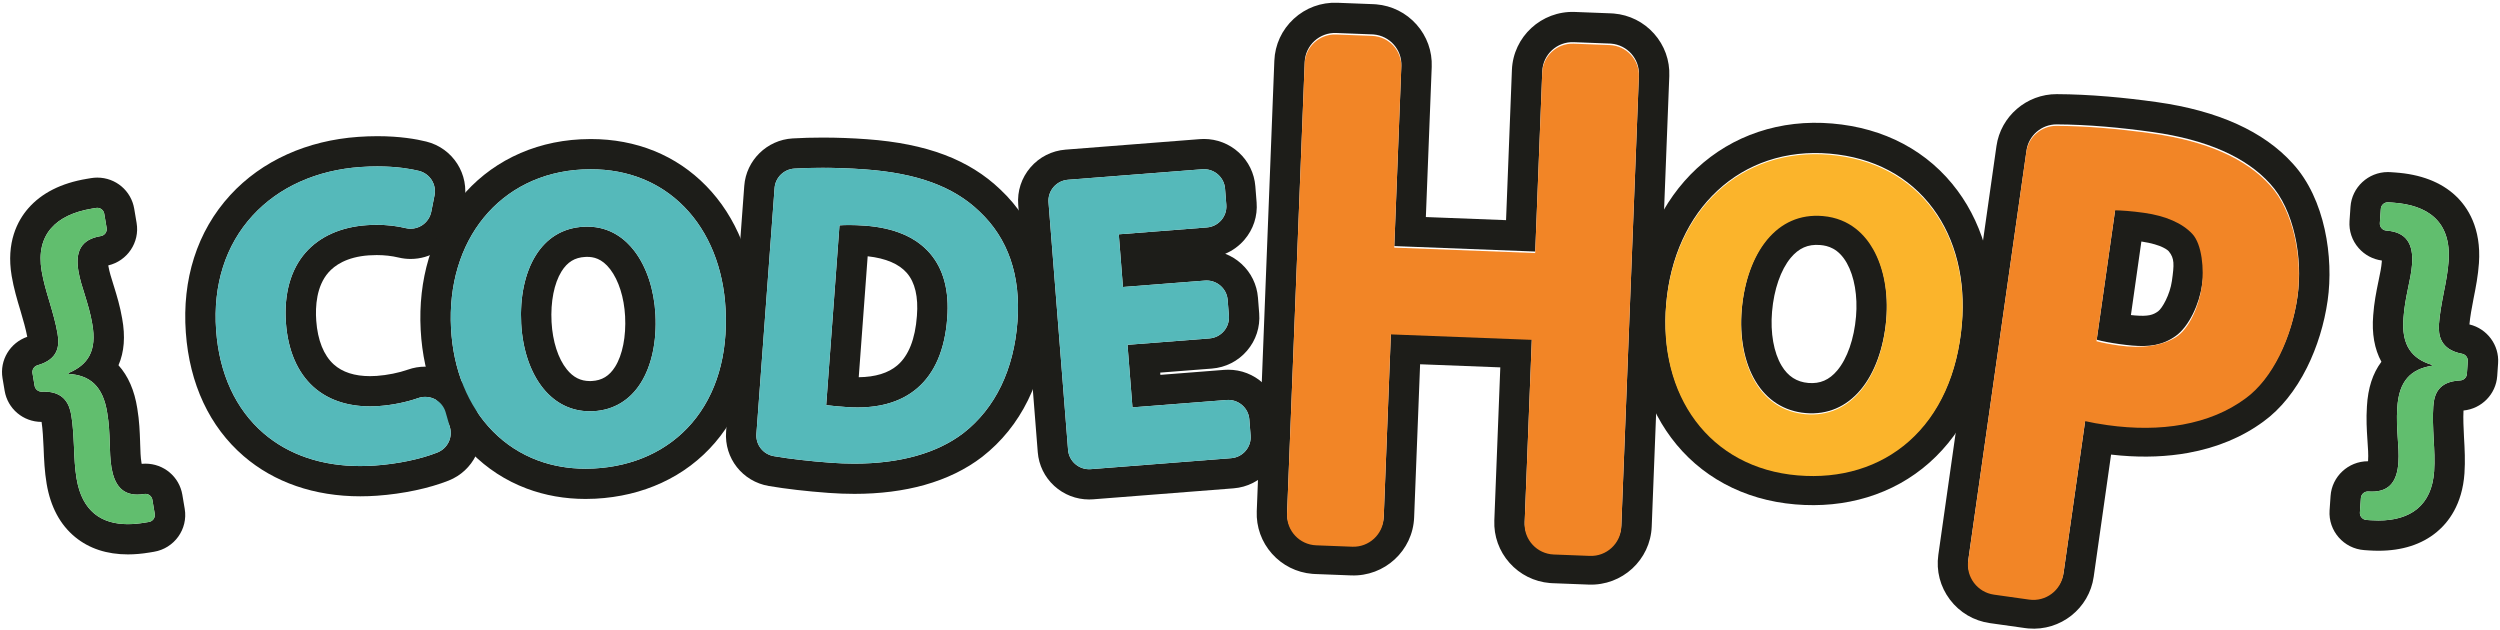<svg width="655" height="165" viewBox="0 0 655 165" fill="none" xmlns="http://www.w3.org/2000/svg">
<path d="M98.871 43.602C104.103 43.602 107.809 44.293 109.759 44.776C112.622 45.485 114.417 48.304 113.844 51.194L112.997 55.467C112.706 56.936 111.813 58.242 110.547 59.05C109.643 59.626 108.622 59.923 107.581 59.923C107.15 59.923 106.715 59.872 106.284 59.769C103.878 59.194 101.337 58.906 98.698 58.906C97.825 58.906 96.94 58.937 96.047 59.001C89.274 59.482 83.74 61.968 80.043 66.192C76.145 70.647 74.371 77.008 74.915 84.586C75.429 91.764 77.91 97.555 82.088 101.335C85.827 104.716 90.933 106.473 96.959 106.473C97.716 106.473 98.489 106.445 99.274 106.389C102.757 106.142 106.5 105.383 109.543 104.306C110.147 104.092 110.78 103.986 111.411 103.986C112.291 103.986 113.169 104.192 113.962 104.599C115.315 105.292 116.331 106.526 116.749 107.983L117.877 111.91C118.661 114.641 117.249 117.496 114.593 118.552C110.2 120.299 104.235 121.546 98.228 121.972C96.929 122.065 95.65 122.11 94.392 122.11C84.322 122.11 75.618 119.169 69.048 113.508C61.734 107.206 57.439 97.879 56.626 86.535C55.771 74.617 59.084 64.217 66.206 56.459C69.604 52.758 73.768 49.784 78.582 47.621C83.378 45.467 88.705 44.169 94.415 43.763C96.004 43.65 97.49 43.602 98.871 43.602ZM98.871 35.679C97.23 35.679 95.54 35.74 93.848 35.86C87.199 36.333 80.96 37.86 75.306 40.4C69.499 43.009 64.46 46.614 60.328 51.115C55.999 55.83 52.806 61.358 50.835 67.543C48.911 73.585 48.187 80.164 48.684 87.099C49.651 100.586 54.891 111.789 63.836 119.497C71.835 126.39 82.401 130.033 94.392 130.033C95.835 130.033 97.316 129.98 98.795 129.875C105.587 129.393 112.422 127.947 117.547 125.91C124.009 123.34 127.442 116.386 125.532 109.733L124.405 105.806C123.386 102.254 120.907 99.246 117.606 97.555C115.703 96.579 113.561 96.064 111.411 96.064C109.859 96.064 108.333 96.326 106.874 96.842C104.517 97.676 101.463 98.291 98.707 98.487C98.114 98.529 97.526 98.55 96.959 98.55C92.903 98.55 89.702 97.514 87.443 95.472C84.808 93.089 83.222 89.129 82.856 84.023C82.585 80.236 82.918 74.971 86.047 71.395C87.64 69.575 90.766 67.319 96.614 66.903C97.314 66.854 98.016 66.829 98.698 66.829C100.708 66.829 102.636 67.045 104.427 67.473C105.461 67.72 106.523 67.846 107.581 67.846C110.153 67.846 112.664 67.11 114.844 65.719C117.926 63.753 120.1 60.575 120.808 57.001L121.655 52.727C123.051 45.688 118.669 38.818 111.681 37.088C109.086 36.445 104.758 35.679 98.871 35.679Z" fill="#1D1D19"/>
<path d="M154.772 44.351C164.52 44.351 172.968 47.744 179.31 54.235C182.528 57.529 185.093 61.523 186.933 66.105C188.755 70.641 189.822 75.643 190.103 80.972C190.741 93.036 187.688 103.364 181.273 110.838C178.187 114.434 174.396 117.284 170.007 119.309C165.658 121.316 160.809 122.472 155.593 122.745C154.866 122.783 154.145 122.802 153.429 122.802C148.957 122.802 144.717 122.059 140.798 120.586C136.388 118.928 132.468 116.38 129.146 113.014C125.889 109.715 123.29 105.712 121.421 101.117C119.549 96.518 118.454 91.435 118.167 86.008C117.869 80.356 118.469 74.975 119.952 70.015C121.415 65.121 123.7 60.752 126.743 57.027C129.809 53.274 133.557 50.283 137.882 48.137C142.308 45.941 147.23 44.687 152.513 44.41C153.274 44.371 154.026 44.351 154.772 44.351ZM154.56 107.761C154.86 107.761 155.164 107.753 155.469 107.737C160.727 107.462 165.027 104.891 167.905 100.304C170.74 95.782 172.098 89.431 171.727 82.42C171.382 75.889 169.431 69.978 166.233 65.777C163.978 62.816 160.028 59.378 153.84 59.378C153.546 59.378 153.247 59.386 152.943 59.402C150.187 59.546 147.699 60.294 145.546 61.626C143.498 62.892 141.745 64.688 140.335 66.963C137.53 71.492 136.187 77.819 136.555 84.78C136.915 91.575 138.955 97.598 142.3 101.739C145.493 105.692 149.716 107.761 154.56 107.761ZM154.772 36.428C153.89 36.428 152.989 36.452 152.094 36.499C145.716 36.833 139.739 38.363 134.33 41.047C128.982 43.7 124.351 47.395 120.565 52.03C116.858 56.567 114.085 61.858 112.321 67.755C110.578 73.586 109.87 79.867 110.217 86.424C110.55 92.731 111.837 98.675 114.041 104.091C116.304 109.652 119.475 114.522 123.465 118.566C127.602 122.757 132.487 125.931 137.985 127.997C142.799 129.807 147.995 130.725 153.429 130.725C154.281 130.725 155.149 130.702 156.012 130.657C162.246 130.33 168.082 128.93 173.356 126.497C178.791 123.989 183.492 120.452 187.327 115.984C195.092 106.936 198.801 94.685 198.054 80.556C197.726 74.359 196.472 68.508 194.326 63.165C192.097 57.615 188.966 52.753 185.018 48.712C177.166 40.676 166.707 36.428 154.772 36.428ZM154.56 99.838C152.117 99.838 150.194 98.865 148.506 96.775C146.232 93.961 144.774 89.437 144.506 84.363C144.226 79.073 145.176 74.246 147.113 71.121C147.869 69.899 148.756 68.968 149.748 68.355C150.761 67.729 151.943 67.388 153.362 67.314C153.523 67.305 153.684 67.301 153.841 67.301C155.37 67.301 157.662 67.639 159.886 70.561C162.1 73.469 163.518 77.943 163.777 82.836C164.058 88.161 163.101 92.999 161.151 96.109C159.648 98.505 157.709 99.686 155.05 99.825C154.885 99.834 154.72 99.838 154.56 99.838Z" fill="#1D1D19"/>
<path d="M215.522 43.967C219.118 43.967 222.851 44.105 226.581 44.378C240.268 45.38 249.803 48.875 256.585 55.377C264.11 62.437 267.472 72.152 266.578 84.253C265.646 96.853 260.763 106.943 252.455 113.432L252.442 113.442C245.565 118.733 235.765 121.471 223.856 121.471C221.863 121.471 219.81 121.394 217.702 121.24C212.129 120.831 207.106 120.253 202.774 119.52C199.943 119.041 197.966 116.529 198.177 113.677L202.938 49.277C203.141 46.53 205.374 44.336 208.133 44.175C210.495 44.036 212.974 43.967 215.522 43.967ZM224.678 106.755C231.14 106.755 236.381 105.072 240.288 101.735C244.909 97.788 247.561 91.605 248.171 83.357C248.731 76.207 247.21 70.497 243.651 66.374C239.979 62.121 234.252 59.682 226.631 59.124C225.05 59.008 223.675 58.964 222.498 58.964C221.51 58.964 220.662 58.995 219.947 59.041L216.465 106.145C217.937 106.35 219.721 106.497 221.478 106.626L221.49 106.626C221.568 106.633 221.647 106.639 221.725 106.644C222.736 106.718 223.72 106.755 224.678 106.755ZM215.522 36.045C212.812 36.045 210.168 36.119 207.665 36.266C200.938 36.66 195.492 42.003 194.998 48.696L190.237 113.096C189.723 120.044 194.54 126.164 201.44 127.331C206.019 128.106 211.294 128.715 217.118 129.141C219.406 129.308 221.673 129.393 223.856 129.393C230.52 129.393 236.69 128.61 242.196 127.066C247.996 125.439 253.082 122.964 257.312 119.71L257.332 119.694L257.352 119.679L257.365 119.669C267.488 111.762 273.417 99.718 274.518 84.835C275.043 77.736 274.285 71.178 272.266 65.345C270.182 59.321 266.754 54.039 262.078 49.643C253.886 41.804 242.791 37.62 227.165 36.477C223.252 36.19 219.335 36.045 215.522 36.045ZM224.988 98.831L227.331 67.144C232.096 67.675 235.551 69.151 237.612 71.538C239.741 74.003 240.623 77.772 240.233 82.742L240.232 82.759L240.231 82.776C239.782 88.844 238.057 93.2 235.103 95.723C232.743 97.739 229.341 98.784 224.988 98.831Z" fill="#1D1D19"/>
<path d="M315.439 44.332C318.301 44.332 320.734 46.531 320.962 49.417L321.297 53.658C321.537 56.691 319.252 59.352 316.205 59.59L293.124 61.395L294.214 75.196L315.684 73.517C315.831 73.505 315.978 73.499 316.123 73.499C318.984 73.5 321.418 75.698 321.646 78.584L321.973 82.735C322.213 85.768 319.928 88.429 316.881 88.667L295.41 90.346L296.704 106.732L321.364 104.804C321.511 104.792 321.657 104.787 321.803 104.787C324.664 104.787 327.098 106.985 327.326 109.871L327.66 114.113C327.9 117.145 325.615 119.806 322.568 120.045L285.791 122.921C285.644 122.932 285.498 122.938 285.353 122.938C282.491 122.938 280.058 120.739 279.83 117.853L274.711 53.033C274.472 50.001 276.756 47.34 279.804 47.101L315.001 44.349C315.148 44.337 315.294 44.332 315.439 44.332ZM315.44 36.409C315.087 36.409 314.73 36.423 314.377 36.451L279.18 39.203C275.586 39.484 272.316 41.143 269.971 43.873C267.627 46.604 266.491 50.078 266.774 53.654L271.893 118.473C272.16 121.865 273.695 125.003 276.213 127.308C278.715 129.599 281.961 130.861 285.353 130.861C285.705 130.861 286.062 130.847 286.414 130.819L323.192 127.943C326.786 127.662 330.056 126.003 332.4 123.273C334.745 120.542 335.88 117.068 335.598 113.492L335.263 109.251C334.995 105.859 333.46 102.721 330.942 100.416C328.44 98.125 325.194 96.864 321.803 96.864C321.45 96.864 321.093 96.878 320.741 96.905L304.018 98.213L303.971 97.624L317.504 96.566C321.099 96.285 324.369 94.626 326.713 91.895C329.057 89.165 330.193 85.691 329.91 82.115L329.583 77.964C329.315 74.572 327.78 71.434 325.262 69.129C324.005 67.978 322.561 67.088 321.005 66.486C322.925 65.684 324.644 64.44 326.037 62.818C328.381 60.087 329.517 56.614 329.234 53.037L328.899 48.796C328.631 45.404 327.097 42.267 324.579 39.961C322.077 37.671 318.831 36.409 315.44 36.409Z" fill="#1D1D19"/>
<path d="M422.146 11.437C426.341 11.793 429.565 15.386 429.4 19.615L424.792 137.66C424.622 142.012 420.925 145.416 416.551 145.247L407.093 144.881C406.969 144.876 406.846 144.869 406.723 144.858C402.528 144.503 399.303 140.91 399.469 136.681L401.344 88.641L364.423 87.214L362.547 135.253C362.378 139.606 358.681 143.01 354.307 142.841L344.848 142.475C344.724 142.47 344.601 142.462 344.479 142.452C340.283 142.097 337.059 138.504 337.224 134.274L341.832 16.23C342.002 11.877 345.699 8.474 350.073 8.643L359.531 9.008C359.655 9.013 359.778 9.021 359.901 9.031C364.096 9.387 367.321 12.98 367.156 17.209L365.31 64.475L402.231 65.903L404.077 18.636C404.247 14.283 407.943 10.88 412.317 11.049L421.776 11.414C421.9 11.419 422.023 11.427 422.146 11.437ZM422.821 3.543C422.577 3.522 422.33 3.507 422.085 3.498L412.626 3.132C403.866 2.793 396.461 9.61 396.121 18.328L394.585 57.678L373.575 56.866L375.111 17.516C375.271 13.425 373.854 9.482 371.123 6.414C368.401 3.357 364.656 1.483 360.577 1.137C360.333 1.116 360.085 1.101 359.84 1.091L350.382 0.726C346.141 0.562 342.088 2.053 338.969 4.925C335.85 7.797 334.041 11.703 333.877 15.922L329.268 133.967C329.109 138.058 330.525 142.001 333.257 145.07C335.978 148.127 339.724 150.001 343.803 150.346C344.047 150.367 344.294 150.382 344.539 150.392L353.998 150.757C362.759 151.096 370.163 144.279 370.503 135.561L372.069 95.438L393.079 96.251L391.513 136.373C391.353 140.464 392.77 144.407 395.501 147.476C398.223 150.533 401.968 152.407 406.048 152.753C406.291 152.773 406.539 152.788 406.784 152.798L416.242 153.164C425.003 153.502 432.407 146.685 432.748 137.967L437.356 19.922C437.515 15.831 436.099 11.888 433.367 8.82C430.646 5.763 426.9 3.889 422.821 3.543Z" fill="#1D1D19"/>
<path d="M479.354 40.252C490.853 41.226 500.232 46.211 506.478 54.667C509.422 58.653 511.565 63.289 512.848 68.448C514.119 73.553 514.514 79.045 514.024 84.77C512.915 97.732 508.126 108.299 500.175 115.328C496.35 118.71 491.885 121.193 486.903 122.708C481.967 124.21 476.623 124.73 471.019 124.256C465.356 123.776 460.154 122.27 455.56 119.779C451.101 117.363 447.298 114.07 444.254 109.992C441.27 105.994 439.091 101.343 437.779 96.168C436.465 90.987 436.052 85.405 436.551 79.575C437.07 73.503 438.509 67.851 440.827 62.778C443.113 57.774 446.198 53.449 449.996 49.923C453.823 46.371 458.264 43.731 463.196 42.077C468.243 40.385 473.679 39.771 479.354 40.252ZM473.113 108.23C478.762 108.709 483.73 106.599 487.479 102.129C491.175 97.723 493.565 91.148 494.21 83.615C494.81 76.599 493.605 70.008 490.818 65.057C488.76 61.401 484.794 56.916 477.589 56.305C474.628 56.054 471.863 56.486 469.37 57.59C466.997 58.64 464.861 60.298 463.02 62.517C459.356 66.936 456.985 73.487 456.345 80.966C455.721 88.266 457.003 94.99 459.957 99.899C462.951 104.874 467.5 107.755 473.113 108.23ZM480.029 32.358C473.26 31.784 466.741 32.528 460.654 34.569C454.64 36.586 449.227 39.802 444.565 44.13C439.998 48.37 436.301 53.541 433.579 59.499C430.884 65.398 429.215 71.927 428.618 78.902C428.044 85.611 428.529 92.072 430.059 98.107C431.628 104.293 434.254 109.881 437.862 114.716C441.6 119.723 446.273 123.768 451.752 126.737C457.32 129.755 463.575 131.576 470.344 132.15C476.964 132.711 483.318 132.083 489.23 130.285C495.314 128.434 500.776 125.395 505.463 121.251C514.968 112.847 520.672 100.465 521.957 85.443C522.521 78.852 522.057 72.493 520.577 66.544C519.042 60.374 516.457 54.8 512.893 49.975C509.075 44.805 504.278 40.664 498.637 37.665C493.095 34.72 486.834 32.934 480.029 32.358ZM473.788 100.336C470.748 100.078 468.458 98.604 466.788 95.828C464.716 92.385 463.801 87.213 464.278 81.638C464.775 75.834 466.554 70.703 469.161 67.56C470.21 66.295 471.369 65.376 472.605 64.829C473.875 64.267 475.284 64.061 476.914 64.199C478.85 64.363 481.678 65.032 483.873 68.93C485.86 72.461 486.737 77.568 486.277 82.943C485.777 88.785 483.987 93.928 481.367 97.052C479.269 99.553 476.861 100.596 473.788 100.336Z" fill="#1D1D19"/>
<path d="M551.685 33.195C555.611 33.528 559.727 33.996 564.005 34.599C578.131 36.588 588.488 41.149 594.788 48.155C601.045 54.934 603.396 67.532 601.965 77.589C600.479 88.04 595.54 98.83 588.361 104.021C583.786 107.407 578.241 109.707 571.878 110.859C567.063 111.73 561.851 111.933 556.333 111.465C554.975 111.35 553.598 111.194 552.205 110.998C549.947 110.68 548.034 110.338 546.362 109.95L540.667 149.997C540.075 154.162 536.301 157.114 532.139 156.762C531.991 156.749 531.843 156.733 531.695 156.712L522.473 155.413C518.139 154.803 515.112 150.798 515.725 146.485L530.955 39.382C531.508 35.491 534.901 32.571 538.847 32.589C542.851 32.607 547.142 32.81 551.685 33.195ZM558.671 90.542C563.068 90.914 566.631 90.499 570.117 87.967C573.519 85.496 576.222 79.635 576.917 74.747C577.554 70.262 578.22 65.58 574.449 60.908C572.029 57.91 567.454 56.173 561.812 55.379C560.249 55.159 558.865 55.008 557.662 54.906C556.267 54.788 555.116 54.735 554.216 54.717L549.339 89.011C550.89 89.432 552.795 89.796 555.18 90.132C556.405 90.304 557.564 90.448 558.671 90.542ZM552.36 25.301C547.616 24.899 543.082 24.685 538.884 24.666C530.977 24.63 524.18 30.48 523.072 38.272L507.842 145.375C507.248 149.556 508.327 153.72 510.881 157.099C513.435 160.479 517.156 162.666 521.358 163.258L530.58 164.556C530.872 164.598 531.17 164.631 531.463 164.656C539.863 165.368 547.369 159.416 548.55 151.107L553.101 119.102C553.96 119.202 554.815 119.288 555.657 119.359C561.871 119.886 567.808 119.648 573.303 118.654C580.865 117.285 587.518 114.509 593.077 110.404C597.509 107.188 601.435 102.311 604.431 96.296C607.1 90.94 608.973 84.855 609.849 78.699C611.437 67.526 609.218 52.112 600.686 42.833C593.098 34.419 581.132 29.009 565.121 26.754C560.717 26.134 556.424 25.645 552.36 25.301ZM558.3 82.544L561.04 63.273C566.686 64.122 568.097 65.69 568.242 65.87C569.729 67.712 569.654 69.276 569.034 73.637C568.528 77.195 566.526 80.767 565.423 81.567C564.119 82.515 562.821 82.942 559.346 82.648C559.019 82.62 558.673 82.586 558.3 82.544Z" fill="#1D1D19"/>
<path d="M25.489 54.456C26.377 54.456 27.16 55.093 27.312 55.993L27.94 59.729C28.109 60.732 27.429 61.681 26.421 61.849L26.391 61.854C21.076 62.74 19.709 66.053 20.555 71.079C20.905 73.163 21.587 75.264 22.29 77.493C22.98 79.736 23.708 82.111 24.161 84.805C25.484 91.992 22.977 95.618 17.98 97.717C17.924 97.741 17.89 97.8 17.901 97.861C17.911 97.921 17.962 97.966 18.023 97.97C23.433 98.322 27.005 101.03 28.111 108.278C28.567 110.99 28.664 113.513 28.746 115.86C28.819 118.24 28.856 120.41 29.204 122.48C29.959 126.967 31.966 129.588 35.961 129.588C36.531 129.588 37.14 129.535 37.792 129.426C37.896 129.409 37.999 129.4 38.1 129.4C38.988 129.4 39.772 130.038 39.923 130.938L40.544 134.63C40.713 135.633 40.033 136.582 39.025 136.75L37.848 136.946C36.346 137.196 34.896 137.33 33.517 137.33C26.655 137.33 21.517 134.03 20.068 125.419C19.619 122.754 19.482 119.899 19.381 117.056C19.245 114.211 19.114 111.389 18.674 108.776C18.217 106.063 16.921 102.604 11.561 102.604C11.374 102.604 11.182 102.608 10.985 102.617C10.957 102.618 10.929 102.618 10.901 102.618C9.999 102.618 9.219 101.976 9.068 101.082L8.513 97.78C8.357 96.855 8.928 95.966 9.834 95.705C15.439 94.09 15.595 90.483 15.078 87.409C14.626 84.718 13.819 81.966 13.013 79.214C12.169 76.442 11.362 73.686 10.908 70.988C9.291 61.378 14.768 56.217 24.048 54.67L25.181 54.481C25.285 54.464 25.387 54.456 25.489 54.456ZM25.489 46.533H25.487C24.946 46.533 24.401 46.578 23.867 46.667L22.733 46.856C16.038 47.972 10.867 50.588 7.362 54.631C4.582 57.839 1.577 63.509 3.056 72.296C3.587 75.454 4.495 78.558 5.381 81.469C6.085 83.873 6.752 86.152 7.142 88.245C2.632 89.793 -0.134 94.365 0.661 99.089L1.216 102.391C2.01 107.111 6.08 110.538 10.894 110.541C11.197 112.567 11.308 114.901 11.425 117.362L11.426 117.384C11.533 120.377 11.683 123.563 12.216 126.727C13.234 132.78 15.754 137.489 19.705 140.723C23.378 143.729 28.025 145.253 33.517 145.253C35.302 145.253 37.201 145.087 39.163 144.76L40.34 144.564C45.675 143.675 49.29 138.632 48.397 133.322L47.775 129.63C46.98 124.906 42.911 121.478 38.1 121.478C37.775 121.478 37.448 121.494 37.122 121.526C37.1 121.418 37.078 121.299 37.057 121.171C36.828 119.811 36.779 118.151 36.722 116.228L36.704 115.62L36.703 115.602L36.703 115.584C36.62 113.225 36.518 110.292 35.973 107.028C35.246 102.323 33.589 98.517 31.043 95.695C32.553 92.2 32.866 88.175 32.004 83.439C31.459 80.23 30.596 77.428 29.902 75.173L29.894 75.147L29.886 75.121L29.769 74.751C29.167 72.844 28.647 71.198 28.407 69.771C28.393 69.689 28.381 69.611 28.37 69.536C33.357 68.365 36.65 63.516 35.793 58.421L35.164 54.685C34.369 49.962 30.3 46.533 25.489 46.533Z" fill="#1D1D19"/>
<path d="M8.513 97.78C8.357 96.855 8.928 95.966 9.834 95.705C15.439 94.09 15.595 90.483 15.078 87.409C14.625 84.718 13.819 81.966 13.013 79.214C12.169 76.442 11.362 73.686 10.908 70.988C9.291 61.378 14.768 56.217 24.048 54.67L25.181 54.481C26.189 54.313 27.143 54.99 27.312 55.993L27.94 59.729C28.109 60.732 27.429 61.681 26.421 61.849L26.391 61.854C21.076 62.74 19.709 66.053 20.555 71.079C20.905 73.164 21.587 75.264 22.29 77.493C22.98 79.736 23.708 82.112 24.161 84.805C25.484 91.992 22.977 95.618 17.98 97.717C17.924 97.741 17.89 97.8 17.901 97.861C17.911 97.921 17.962 97.966 18.023 97.971C23.433 98.322 27.004 101.03 28.111 108.278C28.567 110.99 28.664 113.513 28.746 115.86C28.819 118.24 28.856 120.41 29.204 122.48C30.067 127.606 32.564 130.297 37.792 129.426C38.8 129.258 39.754 129.935 39.923 130.938L40.544 134.63C40.713 135.633 40.033 136.582 39.025 136.75L37.848 136.946C28.87 138.442 21.808 135.76 20.068 125.419C19.619 122.754 19.482 119.899 19.381 117.056C19.245 114.211 19.113 111.389 18.674 108.776C18.201 105.968 16.83 102.361 10.985 102.617C10.047 102.658 9.223 102.003 9.068 101.082L8.513 97.78Z" fill="#61BE6E"/>
<path d="M625.618 53.004C625.66 53.004 625.703 53.005 625.746 53.008L626.937 53.09C636.018 53.709 642.261 57.951 641.54 68.411C641.354 71.106 640.822 73.916 640.256 76.704C639.724 79.502 639.194 82.278 639.012 84.921C638.816 87.761 639.308 91.586 645.053 92.689C645.975 92.866 646.623 93.693 646.559 94.624L646.329 97.965C646.264 98.901 645.501 99.634 644.559 99.678C638.73 99.953 637.736 103.426 637.522 106.535C637.335 109.257 637.476 112.12 637.618 114.983C637.792 117.875 637.934 120.741 637.746 123.47C637.124 132.492 631.453 136.375 623.138 136.375C622.493 136.375 621.833 136.351 621.157 136.305L620.011 136.227C618.991 136.157 618.221 135.279 618.291 134.264L618.551 130.485C618.618 129.513 619.432 128.77 620.396 128.77C620.438 128.77 620.481 128.771 620.524 128.774L620.554 128.776C620.858 128.797 621.152 128.807 621.436 128.807C626.164 128.807 628.054 125.949 628.384 121.152C628.529 119.044 628.357 116.843 628.193 114.513C628.046 112.172 627.892 109.693 628.08 106.969C628.471 99.672 631.755 96.725 637.105 95.838C637.166 95.828 637.212 95.778 637.216 95.717C637.221 95.655 637.181 95.6 637.122 95.581C631.943 93.989 629.101 90.53 629.717 83.224C629.905 80.481 630.4 78.005 630.868 75.703C631.353 73.371 631.823 71.252 631.968 69.158C632.325 63.972 630.524 60.778 625.235 60.417C624.216 60.347 623.446 59.468 623.516 58.454L623.773 54.72C623.84 53.748 624.653 53.004 625.618 53.004ZM625.618 45.081C620.482 45.082 616.182 49.077 615.83 54.177L615.573 57.912C615.393 60.514 616.243 63.029 617.965 64.996C619.544 66.798 621.684 67.941 624.044 68.256C624.04 68.367 624.034 68.487 624.025 68.616C623.93 69.992 623.59 71.618 623.196 73.501L623.072 74.097L623.068 74.115L623.064 74.133C622.594 76.448 622.009 79.326 621.778 82.624C621.387 87.368 622.11 91.452 623.928 94.785C621.644 97.836 620.399 101.68 620.133 106.486C619.914 109.731 620.099 112.656 620.247 115.01L620.249 115.037L620.251 115.065L620.278 115.448C620.419 117.443 620.541 119.166 620.441 120.61C620.436 120.693 620.429 120.772 620.423 120.847C620.414 120.847 620.405 120.847 620.396 120.847C615.259 120.847 610.96 124.842 610.609 129.943L610.348 133.722C609.978 139.093 614.068 143.763 619.465 144.131L620.612 144.209C621.467 144.268 622.317 144.298 623.138 144.298C629.349 144.298 634.49 142.648 638.419 139.396C641.423 136.909 645.123 132.221 645.689 124.013C645.909 120.818 645.75 117.588 645.568 114.551C645.444 112.051 645.328 109.681 645.436 107.556C650.184 107.093 653.942 103.285 654.272 98.507L654.502 95.166C654.831 90.4 651.626 86.106 646.991 85.002C647.169 82.963 647.606 80.667 648.066 78.247L648.07 78.223C648.665 75.288 649.263 72.155 649.483 68.953C650.121 59.695 646.514 54.241 643.376 51.296C639.544 47.7 634.196 45.644 627.482 45.186L626.291 45.104C626.066 45.089 625.84 45.081 625.618 45.081Z" fill="#1D1D19"/>
<path d="M646.329 97.965C646.264 98.901 645.501 99.634 644.559 99.678C638.73 99.953 637.736 103.426 637.522 106.535C637.335 109.257 637.476 112.12 637.618 114.983C637.792 117.875 637.934 120.742 637.746 123.47C637.076 133.192 630.544 136.946 621.157 136.305L620.011 136.227C618.991 136.158 618.221 135.279 618.291 134.264L618.552 130.485C618.622 129.471 619.505 128.705 620.524 128.774L620.554 128.776C625.931 129.143 628.034 126.237 628.384 121.152C628.53 119.044 628.357 116.843 628.193 114.513C628.046 112.172 627.892 109.693 628.08 106.969C628.471 99.672 631.755 96.725 637.105 95.838C637.166 95.828 637.212 95.778 637.216 95.717C637.221 95.656 637.181 95.6 637.122 95.582C631.943 93.989 629.101 90.53 629.716 83.224C629.906 80.481 630.4 78.005 630.868 75.703C631.353 73.372 631.823 71.252 631.968 69.158C632.325 63.972 630.524 60.778 625.235 60.417C624.216 60.347 623.446 59.468 623.516 58.454L623.773 54.72C623.843 53.705 624.726 52.939 625.746 53.008L626.937 53.09C636.018 53.71 642.261 57.951 641.54 68.411C641.354 71.106 640.822 73.916 640.256 76.704C639.724 79.502 639.194 82.278 639.012 84.921C638.816 87.761 639.308 91.586 645.053 92.689C645.975 92.866 646.623 93.693 646.559 94.625L646.329 97.965Z" fill="#61BE6E"/>
<path d="M114.593 118.547C117.249 117.491 118.661 114.635 117.877 111.905L116.749 107.977C116.331 106.52 115.315 105.287 113.961 104.593C112.6 103.896 110.989 103.789 109.543 104.301C106.499 105.377 102.756 106.137 99.273 106.384C92.239 106.883 86.296 105.136 82.088 101.33C77.909 97.55 75.429 91.759 74.914 84.581C74.371 77.002 76.144 70.642 80.043 66.187C83.739 61.963 89.273 59.476 96.047 58.995C99.638 58.741 103.082 58.999 106.284 59.764C107.755 60.115 109.269 59.86 110.546 59.045C111.813 58.237 112.706 56.931 112.997 55.462L113.844 51.188C114.417 48.299 112.622 45.48 109.758 44.771C107.294 44.161 102.024 43.218 94.414 43.758C88.704 44.163 83.377 45.461 78.582 47.616C73.767 49.779 69.603 52.752 66.206 56.453C59.084 64.212 55.771 74.612 56.625 86.53C57.439 97.874 61.734 107.201 69.048 113.503C76.438 119.871 86.528 122.798 98.228 121.967C104.235 121.541 110.199 120.294 114.593 118.547Z" fill="#55B9BA"/>
<path d="M181.273 110.833C187.688 103.358 190.741 93.031 190.103 80.967C189.821 75.638 188.755 70.636 186.933 66.1C185.092 61.517 182.527 57.524 179.309 54.23C172.482 47.242 163.216 43.844 152.512 44.405C147.23 44.682 142.308 45.936 137.882 48.132C133.556 50.278 129.809 53.269 126.743 57.022C123.7 60.747 121.415 65.116 119.952 70.009C118.469 74.97 117.868 80.351 118.167 86.003C118.454 91.429 119.549 96.513 121.42 101.112C123.29 105.707 125.889 109.709 129.145 113.009C132.467 116.375 136.388 118.922 140.798 120.58C145.344 122.289 150.321 123.016 155.593 122.739C160.809 122.466 165.658 121.31 170.007 119.304C174.396 117.278 178.186 114.428 181.273 110.833ZM136.555 84.774C136.187 77.814 137.529 71.487 140.335 66.958C141.745 64.683 143.498 62.887 145.546 61.62C147.699 60.289 150.187 59.541 152.943 59.397C159.649 59.045 163.871 62.67 166.233 65.772C169.43 69.973 171.381 75.883 171.727 82.414C172.098 89.426 170.74 95.777 167.904 100.298C165.027 104.886 160.727 107.456 155.469 107.732C150.244 108.005 145.691 105.931 142.3 101.734C138.955 97.593 136.915 91.57 136.555 84.774Z" fill="#55B9BA"/>
<path d="M202.775 119.515C207.107 120.248 212.129 120.826 217.703 121.234C232.401 122.31 244.414 119.614 252.443 113.436L252.456 113.426C260.763 106.938 265.646 96.848 266.578 84.248C267.473 72.147 264.111 62.431 256.585 55.372C249.803 48.87 240.269 45.375 226.582 44.373C220.21 43.906 213.83 43.836 208.133 44.169C205.375 44.331 203.141 46.524 202.938 49.272L198.177 113.672C197.966 116.524 199.943 119.036 202.775 119.515ZM216.465 106.14L219.947 59.036C221.514 58.936 223.725 58.906 226.631 59.119C234.253 59.677 239.979 62.116 243.651 66.369C247.21 70.492 248.731 76.202 248.171 83.352C247.562 91.6 244.909 97.783 240.289 101.73C235.802 105.561 229.558 107.212 221.725 106.639C221.647 106.633 221.569 106.627 221.491 106.621L221.478 106.62C219.722 106.492 217.937 106.345 216.465 106.14Z" fill="#55B9BA"/>
<path d="M321.364 104.798L296.704 106.727L295.41 90.341L316.88 88.662C319.928 88.424 322.212 85.762 321.973 82.73L321.645 78.579C321.406 75.546 318.732 73.273 315.684 73.511L294.213 75.19L293.124 61.389L316.204 59.585C319.252 59.346 321.536 56.685 321.297 53.653L320.962 49.411C320.722 46.379 318.048 44.105 315.001 44.344L279.803 47.096C276.756 47.334 274.471 49.995 274.711 53.028L279.829 117.847C280.069 120.88 282.743 123.153 285.79 122.915L322.567 120.039C325.615 119.801 327.9 117.14 327.66 114.107L327.325 109.866C327.086 106.833 324.411 104.56 321.364 104.798Z" fill="#55B9BA"/>
<path d="M421.76 11.813L412.302 11.447C407.928 11.278 404.231 14.682 404.061 19.034L402.216 66.301L365.295 64.874L367.14 17.607C367.31 13.254 363.89 9.576 359.516 9.407L350.057 9.041C345.683 8.872 341.986 12.275 341.817 16.628L337.208 134.673C337.039 139.025 340.459 142.704 344.833 142.873L354.291 143.239C358.665 143.408 362.362 140.004 362.532 135.652L364.407 87.612L401.328 89.04L399.453 137.079C399.283 141.432 402.703 145.11 407.077 145.279L416.536 145.645C420.91 145.814 424.607 142.411 424.777 138.058L429.385 20.013C429.555 15.661 426.134 11.982 421.76 11.813Z" fill="#F28526"/>
<path d="M506.452 54.966C500.207 46.51 490.827 41.525 479.328 40.551C473.653 40.07 468.217 40.684 463.17 42.376C458.239 44.03 453.797 46.67 449.97 50.222C446.172 53.748 443.088 58.073 440.801 63.077C438.483 68.15 437.044 73.801 436.525 79.873C436.026 85.703 436.439 91.286 437.753 96.467C439.066 101.642 441.244 106.293 444.228 110.291C447.272 114.369 451.076 117.662 455.534 120.078C460.129 122.569 465.33 124.075 470.993 124.554C476.597 125.029 481.941 124.509 486.877 123.007C491.859 121.492 496.325 119.009 500.15 115.627C508.101 108.597 512.89 98.031 513.999 85.069C514.489 79.344 514.093 73.852 512.823 68.746C511.539 63.588 509.396 58.952 506.452 54.966ZM456.32 81.264C456.959 73.786 459.33 67.235 462.994 62.816C464.835 60.597 466.971 58.939 469.344 57.889C471.837 56.785 474.603 56.353 477.564 56.604C484.768 57.214 488.734 61.7 490.792 65.356C493.58 70.307 494.784 76.897 494.184 83.914C493.539 91.447 491.149 98.021 487.454 102.427C483.704 106.898 478.736 109.008 473.087 108.529C467.475 108.053 462.925 105.172 459.932 100.197C456.978 95.289 455.695 88.565 456.32 81.264Z" fill="#FBB42B"/>
<path d="M594.733 48.54C588.433 41.534 578.077 36.973 563.951 34.984C554.721 33.684 546.256 33.008 538.792 32.974C534.846 32.956 531.453 35.877 530.9 39.767L515.671 146.87C515.057 151.183 518.084 155.188 522.419 155.798L531.64 157.097C535.974 157.707 539.999 154.695 540.613 150.382L546.307 110.335C547.979 110.723 549.892 111.065 552.151 111.383C559.206 112.377 565.824 112.33 571.823 111.244C578.186 110.092 583.731 107.792 588.306 104.406C595.486 99.215 600.425 88.425 601.911 77.974C603.341 67.917 600.991 55.319 594.733 48.54ZM576.862 75.132C576.167 80.02 573.641 86.143 570.063 88.352C566.379 90.626 561.214 91.374 555.126 90.517C552.741 90.181 550.835 89.817 549.285 89.396L554.161 55.102C555.837 55.137 558.382 55.289 561.757 55.764C567.399 56.558 571.769 58.47 574.395 61.293C576.947 64.038 577.5 70.647 576.862 75.132Z" fill="#F28526"/>
</svg>
